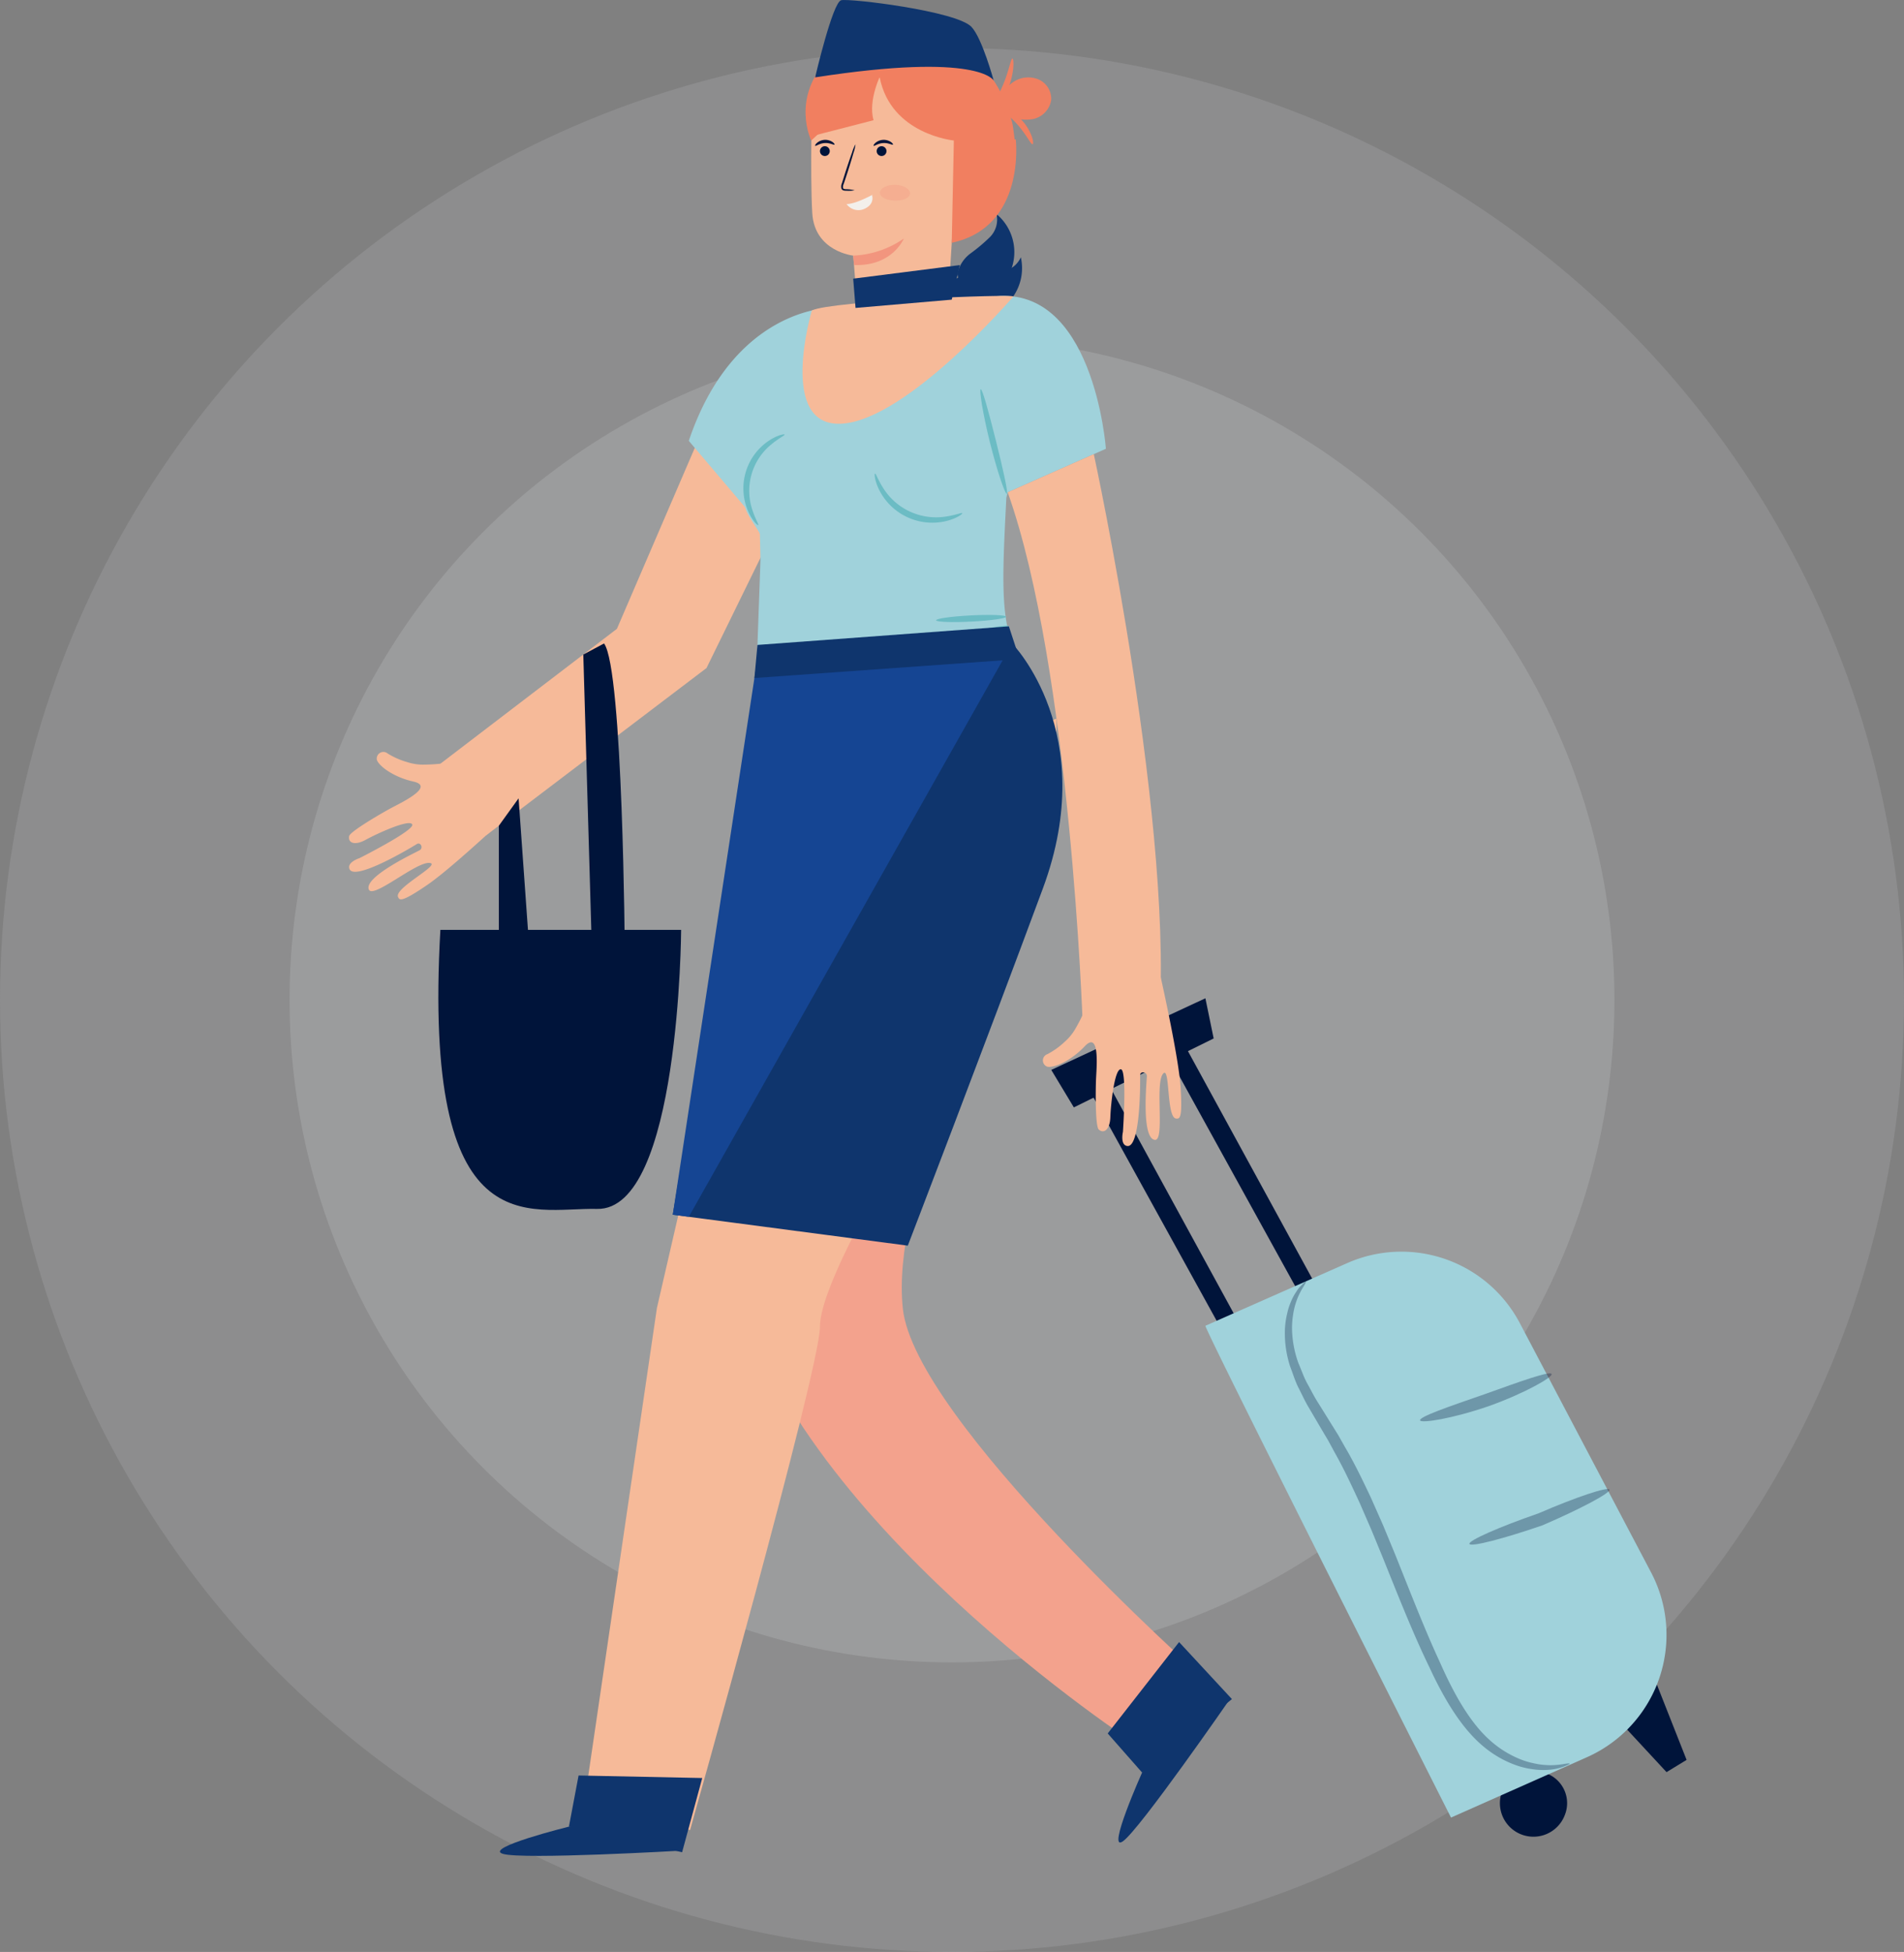 <svg xmlns="http://www.w3.org/2000/svg" width="436.891" height="447.89" viewBox="0 0 436.891 447.89"><rect x="0" y="0" width="436.891" height="447.89" fill="#808080" stroke="none"/><g transform="translate(-748 -3674)"><g transform="translate(131.631 3598.945)"><circle cx="152.003" cy="152.003" r="152.003" transform="translate(682.811 152.497)" fill="#d5d7db" opacity="0.204"/><circle cx="218.445" cy="218.445" r="218.445" transform="translate(616.369 86.055)" fill="#d5d7db" opacity="0.152"/></g><g transform="translate(797.008 3631.138)"><path d="M106.59,80.169A7.827,7.827,0,0,1,111.9,78.25a39.777,39.777,0,0,0,5.765-.269A5.69,5.69,0,0,0,122.1,74.7a11.37,11.37,0,0,1-9.531,13.772,8.038,8.038,0,0,1-4.855-.7,5.08,5.08,0,0,1-2.754-3.909" transform="translate(63.131 27.199)" fill="#0f356d"/><path d="M106.345,83.117a7.824,7.824,0,0,1,3.049-4.747,40.085,40.085,0,0,0,4.415-3.718,5.684,5.684,0,0,0,1.528-5.3,11.368,11.368,0,0,1,.8,16.73,8.037,8.037,0,0,1-4.285,2.39,5.078,5.078,0,0,1-4.562-1.43" transform="translate(64.313 22.628)" fill="#0f356d"/><g transform="translate(192.217 271.926)"><path d="M180.148,262.3c-2.958-.195-5.7,2.2-6.435,5.073a7.695,7.695,0,0,0,14.67,4.58,7.287,7.287,0,0,0-12.891-6.644" transform="translate(-70.53 -84.585)" fill="#00143a"/><path d="M189.236,261.654l9.03,9.741,4.6-2.809-6.813-17.263Z" transform="translate(-57.087 -93.832)" fill="#00143a"/><path d="M122.433,179.025l30.307,54.94h4.831l-32.063-58.712Z" transform="translate(-114.159 -158.821)" fill="#00143a"/><path d="M132.368,175.135l30.306,54.94h4.831l-32.063-58.712Z" transform="translate(-105.671 -162.144)" fill="#00143a"/><path d="M123.151,191.428l32.082-15.817-1.9-9.219-35.365,16.433Z" transform="translate(-117.971 -166.392)" fill="#00143a"/><path d="M137.043,214.753C137.11,216.214,193.4,327.6,193.4,327.6l31.19-13.85a30.728,30.728,0,0,0,14.72-42.4L209.2,214.16a30.726,30.726,0,0,0-39.61-13.789Z" transform="translate(-101.678 -139.608)" fill="#a0d2db"/><path d="M212.215,312.068c.033.095-.4.315-1.285.656a12.515,12.515,0,0,1-4.065.788,15.186,15.186,0,0,1-3.015-.152,18.693,18.693,0,0,1-3.512-.784,24.206,24.206,0,0,1-7.651-4.246c-5.1-4.117-9.185-10.9-12.66-18.4-3.653-7.517-7.021-16.038-10.583-24.9q-1.36-3.31-2.687-6.536l-2.728-6.279c-1.878-4.061-3.673-7.922-5.732-11.558l-1.461-2.7q-.762-1.282-1.5-2.526-1.5-2.551-2.906-4.951c-.957-1.572-1.723-3.317-2.533-4.871-.773-1.584-1.211-3.141-1.791-4.61a24.7,24.7,0,0,1-1.215-8.691,19.478,19.478,0,0,1,.521-3.562,14.5,14.5,0,0,1,.942-2.869,11.85,11.85,0,0,1,1.17-2.136,6.21,6.21,0,0,1,1.074-1.356c.642-.671,1.016-.994,1.1-.933s-.141.5-.634,1.291a16.3,16.3,0,0,0-2.294,6.271,19.537,19.537,0,0,0-.254,3.329,24.357,24.357,0,0,0,1.506,7.92c.632,1.422,1.157,3.03,1.945,4.491.834,1.45,1.537,2.963,2.542,4.517q1.458,2.342,3.006,4.838.8,1.271,1.61,2.581.745,1.318,1.509,2.674c2.1,3.547,4.039,7.56,5.982,11.677l2.8,6.333,2.718,6.574c3.573,8.9,6.841,17.377,10.312,24.846,3.336,7.549,7,13.961,11.577,17.991a23.606,23.606,0,0,0,6.863,4.272,18.535,18.535,0,0,0,3.2.949,16.033,16.033,0,0,0,2.785.386,16.726,16.726,0,0,0,3.913-.226C211.679,312.011,212.18,311.974,212.215,312.068Z" transform="translate(-93.275 -136.45)" fill="#00143a" opacity="0.31"/><path d="M201.844,227.242c.358.716-6.516,4.391-15.358,8.2-9,3.112-16.505,5.022-16.769,4.265s6.822-3.89,15.823-7C194.183,228.967,201.486,226.527,201.844,227.242Z" transform="translate(-73.769 -114.511)" fill="#00143a" opacity="0.31"/><path d="M193.8,212.953c.323.673-5.967,4.332-14.378,7.351-8.511,2.937-15.6,4-15.812,3.284-.247-.816,6.62-3.169,14.849-6.017C186.713,214.609,193.437,212.181,193.8,212.953Z" transform="translate(-78.986 -126.737)" fill="#00143a" opacity="0.31"/></g><g transform="translate(31.066 49.007)"><g transform="translate(0 91.096)"><path d="M42.127,173.659,83.1,142.35,103.351,95.3l24.337,6.961L103.657,151.35,53.07,189.756l-10.943-16.1" transform="translate(-21.617 -95.302)" fill="#f6ba99"/><g transform="translate(0 75.327)"><path d="M61.024,137.5l-4.717.426a40.308,40.308,0,0,1-7.914.879,11.644,11.644,0,0,1-3.907-.56,17.828,17.828,0,0,1-4.508-1.967,1.527,1.527,0,0,0-2.513,1.422c.389,1.32,3.647,3.935,8.409,5s-2.11,4.493-4.593,5.786-9.973,5.658-10.178,6.735c-.3,1.58,1.333,2.2,3.783.847,2.477-1.367,10.076-4.879,10.7-3.536.612,1.324-12.114,7.736-12.114,7.736s-2.941.931-2.277,2.507c1.2,2.845,14.225-4.968,15.445-5.743.849-.538,1.576.9.632,1.428-.97.545-12.841,6.1-11.647,9.007.914,2.231,10.774-6.327,13.876-6.11s-8.135,5.728-7.174,7.823c.358.781.732,1.313,6.731-2.785,6.142-4.2,20.932-18.276,20.932-18.276l-9.236-10.683" transform="translate(-31.066 -135.925)" fill="#f6ba99"/></g></g><path d="M78.594,231.255c12.22,56.149,92.7,108.384,92.7,108.384l14.8-15.8s-65.782-58.682-68.54-84.335,18.7-65.862,18.7-65.862l-22.239-9.466Z" transform="translate(9.538 54.631)" fill="#f3a28d"/><path d="M168.545,131.8c.688.037-1.461,34.131-8.738,49.023-.731,1.5-1.3,4.041-3.38,9.466-3.416,8.912-42.062,66.079-42.062,81.045,0,9.735-29.8,115.46-29.8,115.46l-24.5-4.71,16.895-115.1,25.165-109.17Z" transform="translate(-6.294 26.976)" fill="#f6ba99"/><path d="M98.437,107.969c.395-2.309-.543-12-.543-12s-8.849-.936-9.387-9.713,0-29.017,0-29.017l16.12-7.883L122.36,62.789l-2.685,43.885Z" transform="translate(17.803 -43.461)" fill="#f6ba99"/><path d="M121.612,72.274s-14.475-1.365-17.036-14.5l-15.708,14.5S84.1,62.548,92.8,53.5s14.675-7.167,18.087-7.167c3.182,0,19.27,3.412,24.058,21.716.349,1.326.636,4.614.855,6.1Z" transform="translate(17.202 -46.176)" fill="#f17f60"/><g transform="translate(106.964 25.943)"><path d="M89.347,62.079a1.124,1.124,0,1,0,1.124-1.124A1.123,1.123,0,0,0,89.347,62.079Z" transform="translate(-88.24 -59.492)" fill="#00143a"/><path d="M88.769,61.527c.145.146.975-.56,2.184-.623,1.209-.083,2.118.516,2.244.354.063-.072-.087-.339-.486-.612a2.978,2.978,0,0,0-3.534.215C88.815,61.18,88.7,61.464,88.769,61.527Z" transform="translate(-88.75 -60.166)" fill="#00143a"/></g><g transform="translate(120.371 25.943)"><path d="M96.367,62.079a1.124,1.124,0,1,0,1.124-1.124A1.123,1.123,0,0,0,96.367,62.079Z" transform="translate(-95.649 -59.492)" fill="#00143a"/><path d="M96,61.527c.145.146.975-.56,2.184-.623,1.209-.083,2.118.516,2.244.354.063-.072-.087-.339-.486-.612a2.975,2.975,0,0,0-3.533.215C96.047,61.18,95.93,61.464,96,61.527Z" transform="translate(-95.98 -60.166)" fill="#00143a"/></g><g transform="translate(112.934 26.969)"><path d="M95.064,71.271a8.45,8.45,0,0,1-1.992.091,2.007,2.007,0,0,1-.523-.048.738.738,0,0,1-.512-.432,1.944,1.944,0,0,1,.121-1.259q.378-1.2.794-2.518c.575-1.784,1.122-3.39,1.539-4.545a8.27,8.27,0,0,1,.77-1.839,8.479,8.479,0,0,1-.451,1.943c-.337,1.181-.833,2.8-1.407,4.586-.289.877-.566,1.715-.829,2.507a1.719,1.719,0,0,0-.171.981c.067.232.375.274.681.289A8.308,8.308,0,0,1,95.064,71.271Z" transform="translate(-91.969 -60.72)" fill="#00143a"/></g><g transform="translate(121.834 36.26)" opacity="0.33"><path d="M96.769,67.586c.032,1,1.571,1.719,3.438,1.763s3.419-.612,3.475-1.611-1.482-1.966-3.434-2.006S96.738,66.594,96.769,67.586Z" transform="translate(-96.769 -65.73)" fill="#f2957e"/></g><path d="M98.486,67.093c1.224-.81-3.38,2.014-5.847,2.014a3.346,3.346,0,0,0,4.009,1.139C99.229,69.155,98.486,67.093,98.486,67.093Z" transform="translate(21.537 -28.43)" fill="#f3f0eb"/><path d="M93.459,76.3a21.911,21.911,0,0,0,11.63-3.926s-2.635,6.444-11.438,6.08Z" transform="translate(22.237 -23.794)" fill="#f2957e"/><g transform="translate(159.228 215.978)"><g transform="translate(0)"><path d="M129.79,164.929l-2.042,4.274a40.493,40.493,0,0,1-3.286,7.252,11.661,11.661,0,0,1-2.477,3.073,17.816,17.816,0,0,1-3.994,2.872,1.526,1.526,0,0,0-.057,2.885c1.333.341,5.246-1.126,8.595-4.677s2.785,4.109,2.629,6.9-.23,11.463.592,12.192c1.205,1.068,2.572-.026,2.661-2.82.091-2.828.951-11.156,2.424-11,1.448.15.464,14.366.464,14.366s-.7,3,.994,3.238c3.058.423,2.989-14.766,2.948-16.212-.03-1.005,1.576-.894,1.55.185-.028,1.113-1.313,14.158,1.8,14.616,2.385.352.061-12.494,1.83-15.053s.771,9.923,3.065,10.165c.853.089,1.5.039,1.04-7.21-.471-7.425-5.025-27.329-5.025-27.329l-13.9,2.487" transform="translate(-116.935 -162.648)" fill="#f6ba99"/></g></g><path d="M88.032,183.137a117.752,117.752,0,0,0,1.741,25.972l66.168-2.509s7.868-18.957-6.917-43.825c-4.543-7.645-4.046-17.314-3.037-37.053l7.326-29.543-8.626-16.65-39.228,2.663s-22.068,0-32.341,30.5l16.264,19.174.18,8.248Z" transform="translate(4.859 -17.682)" fill="#a0d2db"/><path d="M104.4,52.049s-3.215,6.216-1.841,10.9L88.485,66.576S85.276,48.739,104.4,52.049Z" transform="translate(17.815 -41.509)" fill="#f17f60"/><path d="M111.517,57.716a8.388,8.388,0,0,1,3.568-4.419,6.152,6.152,0,0,1,5.565-.352,4.879,4.879,0,0,1,2.82,4.654A5.317,5.317,0,0,1,119.3,62a8.864,8.864,0,0,1-6.225-1.152" transform="translate(37.665 -40.827)" fill="#f17f60"/><g transform="translate(145.527 7.302)"><path d="M109.57,64.1c-.293-.3,2.151-2.852,3.961-6.7,1.858-3.824,2.311-7.325,2.73-7.289.184.015.315.925.161,2.392a17.785,17.785,0,0,1-4.89,10.221C110.486,63.766,109.694,64.235,109.57,64.1Z" transform="translate(-109.546 -50.114)" fill="#f17f60"/></g><g transform="translate(149.819 18.701)"><path d="M111.872,56.333c.083-.167.734-.054,1.665.419a11.174,11.174,0,0,1,5.207,6.04c.332.99.349,1.648.171,1.708-.391.128-1.378-2.092-3.293-4.28C113.738,58,111.687,56.7,111.872,56.333Z" transform="translate(-111.861 -56.261)" fill="#f17f60"/></g><path d="M120.349,60.372s2.4,20.045-14.694,23.7l.5-24.234Z" transform="translate(32.657 -34.506)" fill="#f17f60"/><path d="M112.765,79.528s12.548.514,17.08,15.165l-9.754,21.047-8.643-36.211" transform="translate(37.606 -17.682)" fill="#f6ba99"/><path d="M114.481,124.546l22.536-9.991S134.228,75.89,110.35,79.746Z" transform="translate(36.668 -17.727)" fill="#a0d2db"/><path d="M132.336,99.056s19.116,88.036,14.74,133.274l-17.293-2.654s-2.774-81.31-17.2-121.859Z" transform="translate(38.571 -0.999)" fill="#f6ba99"/><path d="M84.837,122.96c-.4-4.387-5.366-7.653-4.894-12.033.211-1.956,1.5-3.6,2.735-5.135l7.475-9.251" transform="translate(10.664 -3.148)" fill="#a0d2db"/><g transform="translate(120.629 102.515)"><path d="M116.227,110.561c.087.137-1.076,1.09-3.379,1.719a13.637,13.637,0,0,1-15.732-7.145c-1.042-2.147-1.088-3.647-.929-3.673.221-.057.617,1.313,1.8,3.184a14.321,14.321,0,0,0,14.651,6.651C114.833,110.96,116.127,110.357,116.227,110.561Z" transform="translate(-96.119 -101.46)" fill="#6cbcc4"/></g><g transform="translate(138.5 137.441)"><path d="M118.68,120.436c.1.373-2.689,1.45-6.286,2.151s-6.588.762-6.637.376,2.819-1.074,6.364-1.771S118.578,120.052,118.68,120.436Z" transform="translate(-105.757 -120.295)" fill="#6cbcc4"/></g><g transform="translate(134.724 134.956)"><path d="M119.777,119.365c.02.391-3.558.892-7.992,1.118s-8.044.093-8.064-.3,3.558-.894,7.992-1.12S119.756,118.972,119.777,119.365Z" transform="translate(-103.72 -118.955)" fill="#6cbcc4"/></g><g transform="translate(144.873 83.164)"><path d="M115.26,115.015c-.373.108-2.208-5.138-3.861-11.777s-2.5-12.135-2.116-12.213,1.843,5.255,3.5,11.87S115.642,114.905,115.26,115.015Z" transform="translate(-109.193 -91.024)" fill="#6cbcc4"/></g><g transform="translate(34.645 401.257)"><path d="M65.575,269.9s-19.684,4.869-15.146,6.244,40.877-.734,40.877-.734l.866-7.694Z" transform="translate(-49.75 -258.165)" fill="#0f356d"/><path d="M58.284,274.3,60.5,262.565l28.376.578-4.621,17.033Z" transform="translate(-42.459 -262.565)" fill="#0f356d"/></g><g transform="translate(174.101 370.637)"><path d="M131.713,272.475s-8.278,18.508-4.4,15.78,24.581-32.671,24.581-32.671l-5.531-5.416Z" transform="translate(-123.825 -242.537)" fill="#0f356d"/><path d="M132.842,275.99l-7.887-8.967,16.376-20.97,12.125,13.087Z" transform="translate(-124.955 -246.052)" fill="#0f356d"/></g><path d="M90.426,126.752l58.582-4.265s20.26,20.55,7.054,56.2-31,81.973-31,81.973l-53.929-7.1S89.886,141.887,90.426,126.752Z" transform="translate(3.167 19.019)" fill="#0f356d"/><path d="M149.008,122.487l-74.2,131.553-3.674-.484L90.425,126.751Z" transform="translate(3.167 19.019)" fill="#154593"/><g transform="translate(90.516 93.527)"><path d="M89.315,96.657c.083.211-1.224.758-2.917,2.157a13.726,13.726,0,0,0-4.434,15.237c.681,2.088,1.489,3.251,1.305,3.384-.119.109-1.254-.864-2.242-3.023A13.168,13.168,0,0,1,85.8,98.005C87.793,96.715,89.273,96.5,89.315,96.657Z" transform="translate(-79.88 -96.613)" fill="#6cbcc4"/></g><path d="M89.326,82.823S81.3,109.874,96.358,108.79s39.221-29.18,39.221-29.18C135.423,78.994,93.775,80.611,89.326,82.823Z" transform="translate(16.881 -17.725)" fill="#f6ba99"/><path d="M81.238,132.221l60.851-4.34-2.461-7.511-57.692,4.258Z" transform="translate(11.797 17.211)" fill="#0f356d"/></g><path d="M114.744,79.528" transform="translate(71.488 31.324)" fill="#77483c"/><path d="M60.063,125.022l1.992,68.519h7.529s-.393-65.152-4.76-71.054Z" transform="translate(24.773 68.025)" fill="#00143a"/><path d="M42.591,157.924H97.833s-.295,64.475-19.294,64.032C63.031,221.592,38.441,231.2,42.591,157.924Z" transform="translate(9.449 98.3)" fill="#00143a"/><path d="M56.3,171.9l-2.155-30.25-4.532,6.291V171.9Z" transform="translate(15.842 84.394)" fill="#00143a"/><path d="M88.75,60.618s4.009-17.217,5.969-17.7S121.1,45.383,124.6,49.007c2.459,2.54,5.124,12.341,5.124,12.341S126.473,54.764,88.75,60.618Z" transform="translate(49.281 0)" fill="#0f356d"/><path d="M93.459,78.784,94,85.5l22.074-1.9,1.851-7.934Z" transform="translate(53.304 28.02)" fill="#0f356d"/></g></g></svg>